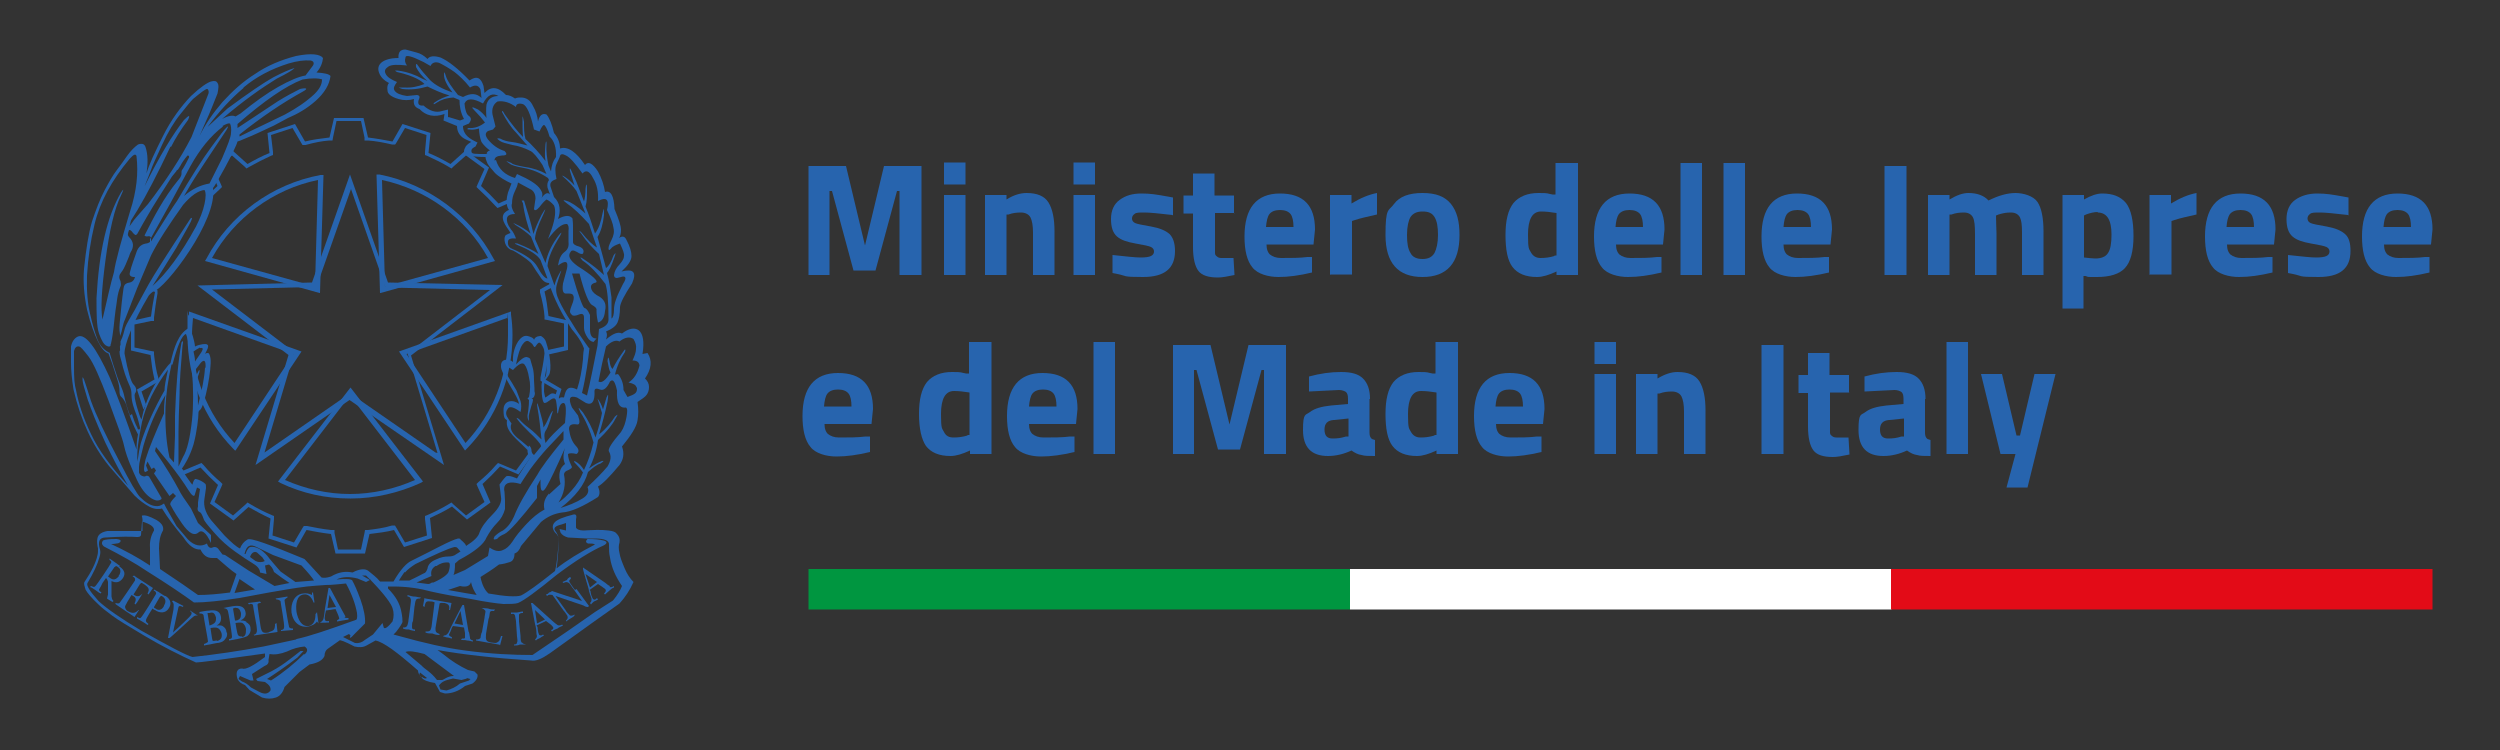 <svg xmlns="http://www.w3.org/2000/svg" id="Livello_1" viewBox="0 0 500 150"><rect x="0" y="0" width="500" height="150" fill="#333333" stroke="none"/><defs><style>      .st0 {        fill: #fff;      }      .st1 {        fill: #e30b17;      }      .st2 {        fill: #009640;      }      .st3 {        fill: #2764ae;      }    </style></defs><g><path class="st3" d="M47,90.1l-.4-.4c-5.9-6.1-9.1-14.1-9.1-22.7s0-2.7.3-4.1v-.6c0,0,22.5,8,22.5,8l-13.2,19.8ZM38.6,63.6c-.1,1.2-.2,2.3-.2,3.4,0,8.1,3,15.7,8.5,21.6l11.8-17.8-20.1-7.2Z"></path><path class="st3" d="M63.9,58.6l-22.9-6.4.3-.5c4.6-8.7,13.1-14.9,22.8-16.7h.6c0-.1-.7,23.6-.7,23.6ZM42.4,51.6l20.6,5.7.6-21.3c-8.9,1.8-16.8,7.6-21.2,15.6Z"></path><path class="st3" d="M70,99.7c-4.8,0-9.5-1-13.9-3.1l-.5-.3,14.5-18.8,14.5,18.8-.5.3c-4.4,2-9.2,3.1-13.9,3.1ZM57,96c4.1,1.8,8.5,2.8,13,2.8s8.9-1,13-2.8l-13-16.9-13,16.9Z"></path><path class="st3" d="M93,90.1l-13.2-19.8,22.4-8v.6c.2,1.4.3,2.8.3,4.1,0,8.5-3.2,16.6-9.1,22.7l-.4.4ZM81.3,70.8l11.8,17.8c5.5-5.9,8.5-13.5,8.5-21.6s0-2.2-.2-3.4l-20.1,7.2Z"></path><path class="st3" d="M76,58.6l-.7-23.7h.6c9.7,1.9,18.2,8.2,22.8,16.8l.3.5-22.9,6.4ZM76.4,36l.6,21.3,20.6-5.7c-4.4-8-12.3-13.7-21.2-15.6Z"></path><path class="st3" d="M100.5,57l-22.9-.5-7.6-21.6-7.6,21.6-22.9.6,18.2,13.9-6.6,22,18.8-13,18.9,13-6.6-21.9,18.2-14ZM87.1,90.5l-16.6-11.5-.5-.4-.5.4-16.6,11.5,5.8-19.4.2-.6-.5-.4-16-12.2,20.2-.5h.7s.2-.6.2-.6l6.7-19,6.7,19.1.2.6h.7s20.2.5,20.2.5l-16,12.3-.5.4.2.6,5.8,19.3Z"></path><path class="st3" d="M72.2,24.2l.7,3.3v.6c.1,0,.7,0,.7,0,1.5.1,3.1.4,4.8.8h.6c0,.1.3-.4.3-.4l1.7-2.9,4.3,1.4-.3,3.4v.6c0,0,.5.2.5.2,1.5.7,3,1.4,4.3,2.2l.5.3.4-.4,2.5-2.2,3.7,2.7-1.4,3.1-.2.5.4.4c1.2,1.1,2.3,2.2,3.4,3.4l.4.4.5-.2,1.8-.8v-.8c-.1,0-2.1.9-2.1.9-1.1-1.2-2.3-2.4-3.5-3.5l1.6-3.7-4.7-3.4-3,2.7c-1.4-.8-2.9-1.6-4.4-2.2l.4-4-5.6-1.8-2,3.5c-1.6-.3-3.2-.6-4.9-.8l-.9-3.9h-5.9l-.9,3.9c-1.7.2-3.3.4-4.9.8l-2-3.5-5.5,1.8.4,4c-1.5.6-3,1.4-4.4,2.2l-3-2.7-1.3.9-.8,1.5,2-1.4,2.5,2.2.4.4.5-.3c1.6-.9,3-1.6,4.3-2.2l.5-.2v-.6c0,0-.4-3.4-.4-3.4l4.3-1.4,1.7,2.9.3.5h.6c1.8-.5,3.3-.8,4.8-.9h.6c0,0,.1-.6.1-.6l.7-3.3h4.6M111.5,80.3l.8-2.5-3.4-2c.3-1.6.6-3.2.8-4.9l3.9-.9v-5.9l-3.9-.9c-.2-1.7-.4-3.3-.8-4.9l1.8-1-.4-.7-1.8,1-.5.3v.6c.5,1.8.8,3.3.9,4.8v.6c0,0,.6.1.6.1l3.3.7v4.6l-3.3.7h-.6c0,.1,0,.7,0,.7-.2,1.8-.5,3.3-.8,4.8v.6c-.1,0,.4.3.4.3l2.9,1.7-.5,1.4.6.7ZM105.7,90.7l-2.5,3.4-3.1-1.3-.5-.2-.4.4c-1.1,1.3-2.3,2.4-3.5,3.4l-.4.4.2.5,1.4,3.1-3.7,2.7-2.5-2.2-.4-.4-.5.3c-1.5.9-2.9,1.6-4.3,2.2l-.5.2v.6c0,0,.4,3.3.4,3.3l-4.4,1.4-1.7-2.9-.3-.5h-.6c-1.6.5-3.2.7-4.8.9h-.6c0,0-.1.6-.1.6l-.7,3.3h-4.6l-.7-3.3v-.6c-.1,0-.7,0-.7,0-1.8-.2-3.3-.5-4.8-.8h-.6c0-.1-.3.4-.3.4l-1.7,2.9-4.3-1.4.3-3.3v-.6c0,0-.5-.2-.5-.2-1.4-.6-2.8-1.3-4.3-2.2l-.5-.3-.4.4-2.5,2.2-3.7-2.7,1.4-3.1.2-.5-.4-.4c-1.2-1-2.3-2.1-3.4-3.4l-.4-.4-.5.2-3.1,1.3-.4-.5-.6.5.7,1,3.7-1.6c1.1,1.2,2.3,2.4,3.5,3.5l-1.6,3.7,4.7,3.4,3-2.7c1.4.8,2.9,1.6,4.4,2.3l-.4,4,5.6,1.8,2-3.5c1.6.3,3.2.6,4.9.8l.9,3.9h5.9l.9-3.9c1.7-.2,3.3-.4,4.9-.8l2,3.4,5.6-1.8-.4-4c1.5-.7,3-1.4,4.4-2.3l3,2.6,4.7-3.4-1.6-3.7c1.2-1.1,2.4-2.3,3.5-3.5l3.7,1.6,2.7-3.8-.5-.6ZM30.3,58l.7.4c-.3,1.6-.6,3.2-.8,4.9l-4,.9v5.9l3.9.9c.2,1.7.4,3.3.8,4.9l-3.5,2,1.3,4,.5-1-.9-2.6,2.9-1.7.5-.3v-.6c-.5-1.6-.7-3.2-.9-4.8v-.6c0,0-.6-.1-.6-.1l-3.3-.7v-4.6l3.3-.7h.6c0-.1,0-.7,0-.7.2-1.6.4-3.2.7-4.8v-.6c.1,0-.4-.3-.4-.3l-.4-.2-.7.5ZM42.8,35.5l.7,1.7c-.8.7-1.5,1.4-2.2,2.1v1.1c.9-.9,1.8-1.8,2.7-2.6l.4-.4-.2-.5-.9-2-.6.6Z"></path><path class="st3" d="M128.5,70.8c.4-2.5.1-4-.7-4.7-.9-.7-2.1-.4-3.4.6-.8-.4-1.8,0-3.2,1.2.2-.6.3-1.1,0-1.6,1.2-.5,2-1.1,2.3-1.8.3-.7.5-1.7.5-3.1.1-.9.9-2.4,2.4-4.7,1-2.3.3-3-2.1-2.4,1.3-1.2,2-2.2,2-3.1,0-.8-.3-1.9-1-3.2-.3-.7-.8-.9-1.5-.4.3-.4.4-1,.4-1.7,0-.6-.4-2-1.3-4.1-.1-2.7-.8-3.8-1.9-3.4-.2-1.4-.7-2.8-1.4-4.1-1.1-1.7-2-2.1-2.6-1.3-1.8-2.7-3.5-3.8-5-3.3,0-1.1-.4-2.2-1.2-3.1-.4-1.7-.9-3-1.5-3.7-.8-.3-1.4.1-1.7,1.4-.1-1-.4-2.1-1-3.1-.5-1.1-1.3-1.7-2.4-1.7-.4,0-.8,0-1.2.2-.7-.5-1.3-.7-1.8-.7-1.6-1.7-3-1.8-4.3-.4l-.2-1.4c-.5-1.7-1.4-2.1-2.8-1.1-2.2-2.3-4.2-3.9-5.8-4.6-1.3-.4-2.2-.3-2.6.3-.7-.7-1.4-1.1-2.2-1.3-.8-.2-1.5-.4-2.2-.6-1,0-1.5.5-1.4,1.7-1.7,0-2.8.4-3.4.9-.6.5-.8,1.2-.5,2,.3.9,1,1.6,2,2.1-.3.3-.4.8-.3,1.5,0,.7.8,1.3,2.2,1.7,1,.3,2.1.3,3.1,0-.2,1.1.2,1.7,1.1,2,1.3,1.4,3,1.7,5,1l-.2,1.3,2.7,1.1c0,1.3.7,2.2,1.8,2.7l1.1.5c-.3,0-1.2.8-1.2,1-.2.3-.8,1.5.6,1.8,1.1.1,2.3.2,3.4.2,0,.3.2.9.4,1.3.2.4.7,1,1.5,1.9.8.8,2.2,1.6,3.3,2.1,0,0-.4,1-.7,1.8-.3,1-.5,2.6.2,3.5-.2,0-.8.4-1,.7-.9,1.3,1,3.2,1.3,3.9-.1,0-.7.3-.9.4-.6.4-.4,2.7,1.4,3.1.4.2,2.5,1.4,3.6,2.5.2.2.8,1.3,1.6,2.4.4.6.9,1.6,2,1.6,1,3.2,2.6,6.3,4.6,9.3,0,0,1.8,2,2.4,3.8-.2,1.1-.2,2.1-.2,2.1-.2,2.2-.6,4.3-1.2,6.1-2-1-2.3.3-2.6,1.6,0,0-.9-.2-1,.3,0-.8-1.2-1.4-1.7-1,0,0-.6.4-1,.7-.1,0-.2-.6-.3-1.2,0-.4,0-1.7.2-2.2,0,0,.5-.6.8-1.1.6-1,.2-4.3-.6-6.6-.2-.7-.7-1-1-1.2-.2,0-1.2,0-1.4.8,0-.4-.8-.7-1.3-.8-1.5-.4-3.1,2.5-2.9,5.2-.2-.2-.4-.3-.6-.3-1-.4-1.9,0-1.8,1.2,0,.7.5,1.5,1,2.4h0c1,1.9,2.5,4,2.6,5.1-1-.9-3.1-.9-3.1,1.2s.5,1.7.7,2.1c-.4,2.2,2.1,3.8,4.1,5.9,0,1,.3,1,.6,1.4-.4.6-2.7,4.2-2.7,4.3,0,0-1.7-.8-2.2-.4-.5.5-1,1.2-1.3,1.6l.3,2.5c.2,1-.4,2.2-1.7,3.5-1.3,1.3-2.2,2.5-2.6,3.6-.2.8-1.1,1.7-2.7,2.7,0-.3-.4-.7-1.1-1.3,0-.2-.3-.2-.5-.2-1.6.4-4.7,2.2-9.4,4.5-.8.4-2,1.5-3.5,4.1h-2.7c-.7-.9-1.5-1.4-2.3-2.1-.6-.5-1.7-.5-3.2.3-1.4-.3-2.8-.1-4.3.8-.9.3-1.5.3-1.9.2l-3.4-3.7c-7-2.9-10.8-4.3-11.4-3.9-.7.4-1.2,1-1.5,1.8-.7-.3-1.7-1.2-3.1-2.6l-2.1-2.4c-1.6-1.7-2.2-3.4-1.9-5l.3-2.1c0-.3,0-.6-.1-.8-.5-.5-1.4-.9-1.9-1,0,0-.4-.2-.7,1.1,0,.3-2.2-3-2.2-3.1.6-.7,1.7-2.6,2.4-4.9.7-2.6,1-5.4,1-6.5.1-.2.1-.3.3-.4,1-.8,2.4-8.5,2.1-10.3-.1-.7-.3-1.1-.5-1.1-.2,0-.4,0-.6.2l.4-.8c.3-.6.3-1,0-1.1-.1-.2-1.4-.1-2.4.4-.1-1.2-.7-3-1-3.6,0-.2-.4,0-.4,0-1.9,1.1-2.8,3.7-3.5,6.9l-.5.5c-2.5,3.1-4.5,6.7-5.3,10.8-.4-.6-.6-1.6-1-2.8-.3-1.2-.5-2-.3-2.4.4-.6.3-1.2-.3-1.8-.5-.5-1.1-2.5-1.8-6.2,0-1,.4-2.4,1.2-4.4.7-1.9,2-4.4,3.6-7.1,0-.1.8-.9,1-.9,2.4-.6,12.9-14.3,11.9-20.7.2,0,4.5-7.7,4.9-9.3l.6-.2.7-.3c2.3-.9,4.2-1.9,6-2.7l2.8-1.5c1.9-.8,3.8-1.9,5.5-3.4,1.8-1.6,2.8-3.3,3-5-.3-.4-1.2-.6-2.8-.7.8-.9,1.2-1.9,1.3-2.9-.6-.8-2.4-1-5.4-.4-3.1.8-5.9,2-8.2,3.6-2.4,1.5-4.5,3.4-6.5,5.6-1.9,2.2-3.4,4.4-4.6,6.8l1.4-3.2c.7-1.5,1.4-3.3,2.2-5.3.2-1,.3-1.7,0-2.1-.2-.4-.6-.5-1.3-.3-.7.2-2.1,1.1-4,2.9-2.1,2.2-4,4.8-5.6,8-1.6,3.2-2.8,5.7-3.3,7.5.3-2.1.3-3.8-.2-5.3-.2-.6-.7-.8-1.5-.5-.7.5-1.5,1.3-2.2,2.3-.7,1-1.4,2-2.1,2.9-.7.9-1.5,2.3-2.4,4-.9,1.7-1.7,3.8-2.5,6.2-.7,2.4-1.2,5.6-1.6,9.5-.2,2.5,0,5.2.6,8.1.7,2.9,1.5,5,2.2,6.4.7,1.4,1.4,2.2,2.1,2.4.4,1,1,2.7,1.7,5,.4,1.1.5,1.9.5,2.5,0,.6.1,1,.4,1.2.3.3.6.7.9,1.4.6,2.2,1.4,4.2,2.4,6.1-.2,1-.3,2-.3,3-2.2-6.4-4-11.2-5.4-14.5-2.7-5.9-4.8-8.7-6.3-8.1-.7.3-1.2,1-1.4,2,0,.4,0,1.5,0,3.2,0,1.7.2,3.5.5,5.4,1.4,6.1,3.8,11.2,7.1,15.3l5.1,5.9c1,1,2,1.7,2.9,2.2.9.5,1.8.6,2.6.4,1.1,1.8,2.6,3.8,4.3,5.8,1.1,1.7,2.3,2.5,3.4,2.4.5,1.1,1.3,1.7,2.3,1.7h1c1.4,1.2,2.7,2.4,3.9,3.2l-1.3,3.7c-2.3.3-4.4.5-6.4.5-1.8-1.3-4.3-3-7.6-5.2l-.2-4.1c0-1.4.2-2.6.8-3.6.2-.8-.3-1.5-1.3-2.1-1.5-.8-2.2-1-2.8-.9-.3,0,0,.3,0,.8v2.3h-7c-.6.1-1.3.3-1.7.8-.4.4-.5,1.4-.2,2.7,0,.5,0,1-.1,1.3-.3,1.5-1.2,3.3-2.6,5.4-.2.3,0,.8.2,1.5.3.6,1.2,1.7,2.6,3,.6.6,1.5,1.3,2.7,2.2,1.2.9,3.4,2.2,6.4,4,3.7,2.2,7.1,3.9,10.4,5.4.7,0,5.3-.6,13.8-1.8v.7c-2.4,1.8-3.9,2.6-4.6,2.3-1,0-1.3.8-.9,2.1.3.6.8,1,1.5,1.2l.9,1,2.5,1.5c1,.3,1.9.3,2.8,0,.8-.3,1.4-1,1.7-2.1l3-3,2-1.5c1.6-.3,2.6-.8,3-1.7,0-.7.3-1.2.6-1.4l2.4-1.7c0-.2,1.1.2,3,1.2.9.2,1.7.2,2.4-.2l1.8-1c1.6.3,4.4,2.4,8.5,6,0,.4.2.9.8,1.5.3.4,1.2.8,2.6,1l1,1.8,1,.3c1.4,0,2.8-.5,4-1.5l1.5-.5c.8-.6,1.1-1.2,1-1.8l-.6-.6-1.3-.3c-1.7-.8-3.3-1.8-5-3.2l-1.1-.8c5,.9,11.2,1.6,18.7,2.1.9.2,2.1-.3,3.7-1.4,1.6-1.1,6.2-4.5,14-10,1.1-1.2,2.1-2.7,2.8-4.3-.7-.7-1.3-1.6-1.8-2.8-.5-1.2-.9-2.2-1-3-.2-.8-.2-1.5,0-2.1.1-.6,0-1.2-.6-1.8-.2-.3-.7-.5-1.6-.6-1.5-.2-3.1-.1-5,0-.9,0-1.4-.3-1.5-.6v-1.6c.2-.8,0-1.1-.5-1-2,.5-3.2,1-3.7,1.5-.6.6-.6,1.3,0,2.1.5.4.8,1,.8,1.6-.3,3-.5,5.1-.8,6.1-3.4,2.7-5.6,4.3-6.8,4.9-1,.3-3.1.2-6.5-.4-.7-.6-1.3-1.7-1.6-3.3,1.1-.7,2.4-1.5,3.7-2.5.9-.1,1.6-.3,2.2-.5.6-.2.9-.8.9-1.7.6-.2,1-.7,1.3-1.5l4-4.8c1.3-1.1,2.7-1.7,4.2-1.9,1.8-.1,4.2-1.2,7.2-3.1.4-.5.4-1.2,0-2.1.9-.5,2.3-1.9,4.3-4.3.8-1.1,1-2.3.5-3.7,1.8-2.2,2.9-3.9,3.1-5.2.2-1.1.2-2.4,0-3.7.9-.6,1.5-1,1.8-1.4.3-.4.5-.9.5-1.6s-.3-1.2-.8-1.7c1.3-1.9,1.5-3.6.5-5.1ZM89.6,23.5v-1.6c.1,0-1.2.3-1.2.3-1.2.4-2.5,0-3.7-1.1-.8.1-1.2-.2-1-1,.3-.7.3-1-.3-1.1l-2,.2c-1.3-.2-2.1-.5-2.5-1.1-.3-.5,0-1,.5-1.7-1.2-.5-2-1-2.3-1.7-.3-.6,0-1,.6-1.4s1.9-.4,3.7-.2c-.4-.5-.5-1-.3-1.6,0-.6,1.2-.3,3.6.9l1.4.8c.3-.7,1-.9,1.8-.6,1,.5,2,1.1,3,1.8.9.7,2,1.7,3.1,3.1,1-.6,1.7-.5,2.1.4l.2,1.7c-1-1-2.2-1-3.7-.2l-1-.4c-1.3-1.6-2.1-2.8-2.4-3.7-.3-1-.4-1.1-.4-.3,0,.9.6,2.1,1.7,3.5-2-.7-3.5-1.5-4.5-2.5-.9-1-1.7-1.9-2.2-2.6-.5-.8-.7-.8-.6,0,.5,1,1.3,2,2.3,2.8-.7-.3-1.4-.6-2.1-1-1.6-.7-2.9-1-4-1.1-.5,0-.5,0,0,.3,1.8.4,3.1.9,3.9,1.3s1.3.8,1.6,1.1c-1.3.5-2.6.8-4,.7-.9,0-1.3,0-1.2,0s.4.2.8.3c1.7.2,3.3,0,5-.5,1.2.6,2.7,1.3,4.4,1.8-1,.3-2,.7-3,1.4-.4.4-.2.5.5,0,.7-.5,1.8-.9,3.3-1l1.2.5c0,1.2.2,2.5.9,3.8l-.8.3-2.3-.7ZM97.5,30.8c-2.6,0-3.1,0-3.2-.4,0-.3-.2-.6.8-1.1l.4-.8c-1.5-.7-2.9-1.5-2.9-3.3l1.2-.5c.5-.7.5-1.1,0-1.5-.5-.3-.8-1.2-.9-2.5.5-1.1,1.7-1.1,3.7,0,.9-1.7,1.9-2.2,3.1-1.5-1.3,0-2.1.6-2.4,1.7-.1.8-.1,1.7,0,2.7-.4-.6-1-1.2-1.7-1.7-1.2-.6-1.5-.6-.7.2.8.8,1.5,1.6,2.1,2.4-1,.8-2.1,1.2-3.3,1.1-.4.2-.3.3.2.3.6.1,1.2,0,1.9-.2,0,.8.2,2,.5,2.7.4.6,1,1.2,1.7,1.7-.3,0-.6.3-.7.6ZM98.9,32.1c0-.6.4-.9,1.5-1,1,0,1.1-.3.5-.9-1.3-.4-2.4-1.2-3.3-2.3-.6-.8-.6-1.3,0-1.7l1-.3.5-.6-.6-2.4c-.2-1.2.2-2.1,1-2.6,1.2-.2,2.5.2,3.7,1.1,0-.6.5-.8,1.3-.6.8.2,1.6,1.9,2.3,5.1l1.1.4c.4-.9.7-1.3.9-1.3s.7.8,1.1,2.3c.9.8,1.4,2.2,1.3,4.1-.6.8-.9,1.7-1,2.9l-.5-1.2c-.3-1.4-.5-2.8-.4-4.3,0-.7-.1-.7-.2,0-.1,1.3-.2,2.4,0,3.4-1.2-1.6-2.6-3.1-4-4.4-.3-1-.3-2.2-.3-3.4-.2-1.1-.3-1.4-.3-.8,0,1.4,0,2.7.1,3.8-1-1-2.3-2.6-3.7-4.6-.3-.6-.5-.8-.5-.4.9,1.7,1.8,3.1,2.8,4.1,1,1.1,1.7,2,2.3,2.6-1.2-.3-2.2-.6-3.1-.7-.9-.1-1.7-.3-2.4-.7-.7-.1-.7,0,0,.5.4.3,1.3.5,2.5.8,1.3.2,2.4.6,3.6,1.2.6.3,1.4,1.3,2.4,2.8l.8,1.8c-1.3-.7-2.7-1.2-4.3-1.4-1.6-.3-2.5-.5-2.7-.8-1.2-.5-1.3-.5-.4.1.3.3,1.2.6,2.9.9,1.7.3,3.3,1,4.8,2l.2.4c-.3.4-.4.9-.3,1.5l.5,1.4c-.4-.5-1-.3-1.7.7.3-.6.2-1.1-.2-1.7-.6-1-2.2-2-4.7-3.1l-.4.8c-2-.6-3.3-1.8-3.8-3.6ZM117.9,69.7l-.2-.2c-.9-1.3-1.6-2.3-2.1-3-.5-.7-1.1-1.8-2.1-3.3-.9-1.5-1.5-2.6-1.9-3.6-.4-.9-.5-1.9-.2-2.8.3-1,.5-1.7.7-2.2.2-.5.2-.6,0-.3-.6,1-1,1.9-1.2,2.8l-1.4-3.9c.1-1.6,1-3.6,2.5-6,.4-.8.4-.9-.2-.2-1.4,1.8-2.3,3.7-2.7,5.6l-2.1-4.8c0-.9.5-2.5,1.7-5,.6-1.3.4-1.2-.4.2-.7,1.4-1.3,2.7-1.6,3.8-.6-2.6-1.3-4.8-1.9-6.7h-.5c0-.1.3.6.3.6.3,2.3.9,4.3,1.5,6-.9-.8-1.9-1.4-3-1.9-.6-.3-.6-.3,0,.2,1.3.8,2.4,1.6,3.1,2.3.5,1.3,1,2.5,1.5,3.5-.8-.6-2.2-1.3-4.2-2.1-.7-.1-.7,0,0,.3,2.5,1,4,2,4.6,3l1.4,3.7c-.5,0-1.2-.8-2-2.3-.7-1.3-2.4-2.5-5.2-3.7-.5-.2-.8-.7-.7-1.4,0-.5.6-.7,1.6-.6-.3-.8-.6-1.4-1-1.8l-.5-.8c-.7-1.5-.3-2.3,1.3-2.3-.6-.9-.8-1.6-.6-2.1,0-.9.2-1.7.6-2.5.3-.6.5-1.1.6-1.7.9.5,1.7.9,2.4,1.3.7.3,1.1,1,1.1,1.9l-.3,2.1c.1.4.5.3,1.1-.4.6-.8,1.1-1.3,1.4-1.5.5.2,1,.6,1.5,1.2.4.9.3,2.5-.5,4.8l-.7,1.9c1.6-2.1,2.8-3.1,3.8-3,.3.2.4.7.3,1.4,0,.7,0,1.4,0,2.2.1.8-.1,1.5-.8,2-.7.5-1.1,1.4-1.3,2.7,1.5-1.1,2.1-.9,1.8.6l-.8,3c-.2,1.4,0,2.1.7,2,.7,0,1.1,0,1.3.3.2.3.2.7,0,1.4-.4,1-.6,1.6-.6,1.9,0,.3.2.5.4.7s.7.2,1.4-.1c.7-.3,1,0,1,.6s0,1.4,0,2.1c0,.6.3,1.3.7,1.9.3.5.7.8,1.2.9l.6-.7c-.9,0-1.3-.6-1.3-1.8,0-1.2,0-2.2,0-2.9-.4-.9-.7-1.3-1.1-1.4-.3,0-1.2-2.4-2.5-6.9h1.5c1,3.9,1.9,6,2.5,6.3.6.3,1,.7.9,1,0,.4,0,1.2.3,2.5.8-.2,1.3-1,1.4-2.3.3-1.2,0-2.1-1-2.8-1-.5-1.5-1-1.7-1.5-.3-.8,0-1.2.9-1.4.5-.3-.7-1.4-3.7-3.3-1.5-1.1-2-2-1.4-2.8.2-.4.6-.4,1.3,0,.6.4,1,.5,1.2.3.3-.6,0-1.1-.8-1.4-.8-.2-1.2-.5-1.2-.9,0-1.4,0-2.4,0-2.9,0-.5,0-1.1-.1-1.8-.5-.7-1.5-.7-2.9.1.3-.8.4-1.5.3-2.3s-.5-1.5-1.1-2.1l-.7-2.1c-.2-.8.3-1.2,1.2-1.5-.3-1.4-.3-2.4,0-3,.3-.7.6-1.2.7-1.6.1-.4.5-.5,1.2-.1.7.3,1.8,1.5,3.3,3.6.7-.8,1.4-.5,2.1.9.8,1.3,1.1,2.8,1,4.6,1.7-.9,2.3-.3,1.8,1.8.7,1.5,1.2,2.7,1.3,3.6.2.8,0,1.6-.4,2.4-.4.8-.6,1.3-.6,1.7,0,.4.2.4.5,0,.3-.4.9-.7,1.8-1,.6,1.3.9,2.1.8,2.5,0,.5-.3,1-.9,1.7-.6.6-1,1.3-1.1,2.1,0,.4.2.6.6.6l1.2-.3c.6,0,.7.4,0,1.5-.6,1.2-1.1,2.2-1.4,3.1-.3.8-.4,1.5-.4,2,0,1-.2,1.7-.5,1.8,0-1.3,0-2.7,0-4.2-.2-1.4-.4-3.1-.9-4.9.3-.3.9-1.4,1.5-3.2.3-.9.3-1-.2-.3-.5,1.4-1,2.2-1.5,2.5-.5-1.7-1-3.8-1.7-6.2.7-1.1,1.1-2.6,1.3-4.4,0-1.5,0-1.6-.3-.3-.3,1.7-.8,3.1-1.5,4-.6-1.9-1.2-3.7-1.9-5.4.3-1,.3-2.1.3-3.4,0-1.3-.2-1.3-.3-.1,0,1-.1,1.8-.3,2.5l-1.5-3.9-1-2.2c-.3-.7-.4-.7-.3,0l.9,2.9c-.7-.8-1.3-1.3-1.9-1.7-.6-.4-.7-.3-.3,0,1,.9,1.9,1.8,2.6,2.8.6,1.5,1.2,3,1.8,4.5-1.7-1.5-3-2.3-3.7-2.5-.9-.3-.9-.2,0,.5,1.2.8,2.7,2.2,4.4,4.1.5,1.6,1.1,3.2,1.6,4.7-.9-.5-1.9-1.5-3.1-3-.5-.5-.6-.4,0,.3,1,1.5,2.2,2.8,3.5,4l1,4.2c-1.1-1-2.4-2.1-4.1-3.2-.7-.5-.8-.4-.2.3,1.5,1,3,2.6,4.6,4.7.4,1.3.6,3.6.6,7.1,0,.9-.7,1.5-1.9,1.9l-.3,3.3c-.7,3.5-1.5,7.6-2.1,10l-1-.5c.8-3.3,1.3-7,1.5-9.1ZM105.7,89.4c-.3-.2-1-.9-2.3-1.9-1.1-1-1.5-1.9-1.1-2.8-.3-.4-.6-.9-.9-1.4-.3-.6-.2-1.1.2-1.6.3-.5,1.2-.3,2.5.7.2-.8.2-1.5,0-2.2-.3-.7-.5-1.4-.8-2.1-.6-1.1-1.2-2-1.7-2.8,0-.1-.1-.3-.2-.4h0c0-.5.2-.9.3-1.4.2,0,.5.3.9.5,1.1-1.2,1.9-1.6,2.3-1.1.4.5.7,1.4.9,2.6.3,1.2.3,2.5,0,3.9l-.3.3.3.3c0,.3,0,1.3-.3,3.1,0,.3,0,.7.3,1.1,0-.5-.1-1,0-1.2,0-.2.2-.8.4-1.6.3-.8.4-1.3.4-1.4s0-.2-.3-.3c.4-.1.5-.3.6-.6.1-.3.1-.5,0-.8,0-.3,0-1-.1-2.2,0-1.2-.1-2.1-.3-2.7-.2-.6-.3-1.1-.4-1.4,0-.3-.3-.5-.8-.6-.5,0-1.2.5-2.1,1.5.4-2,.8-3.3,1.3-4,.4-.6.9-.9,1.3-.6.5.3.8.6.9.9.2.3.3.3.6-.2.3-.4.5-.6.7-.4.2.1.4.4.6.8s.3.8.4,1.3c0,.4.2,1.3.3,2.5,0,1.2,0,2-.4,2.4-.4.4-.6.9-.6,1.5,0,2.4.3,3.5.6,3.5.3,0,.6-.2,1-.5.4-.3.7-.5,1-.4.3,0,.4.8.5,2,0,1.2.2,1.3.3.4.2-1,.5-1.5,1-1.5s.6,1.3.3,4c-1.8,1.6-3.1,2.9-3.9,4-.3-1.1-.3-1.9,0-2.4.3-.4.5-1,.7-1.5.2-.6.4-1.1.5-1.6.4-1.1.3-1.2-.2-.3-.3.6-.5,1-.7,1.5-.2.4-.4.8-.7,1.2,0-.7-.4-2.1-.9-3.9-.4-1.3-.5-1.2-.3,0,.4,2.2.6,4.3.8,6.3-.8-.8-1.6-1.6-2.4-2.2-.8-.6-1.5-1.2-2.1-1.9-.5-.3-.6-.3-.3.1.5.7,1.4,1.6,2.4,2.6,1.1,1,1.7,1.7,1.9,2,.3.3.4.6.4.8-.4.5-.9,1.1-1.4,1.7-.3-.2-.5-.5-.5-.9,0-.4-.2-.8-.5-1ZM81,114.5c.5-.6,1.3-1.2,2.1-1.7,3.9-1.9,6.5-3.1,7.8-3.4.2,0,.4,0,.6.2l.6.7-.8.5c-.5.4-1,.5-1.7.5-.6,0-1.4.1-2.4.6-1,.4-1.6,1-1.7,1.8-.2.6-.4.9-.8,1-1,.5-1.9,1-2.8,1.4h-2.1c0-.1,1.1-1.7,1.1-1.7ZM87.3,113.2c.7-.5,1.5-.8,2.4-.7.3,0,.4.7,0,1.9-.2.5-1.2,1.3-3,2.1h-.3c-.3.2-.5.3-.8.3l-2.3-.3,3-1.3c-.2-.8,0-1.5.8-2ZM49.8,109.2c.4-.2.9-.1,1.5.2l3.3,1.6,5.7,2.1c1.4,1.5,2.2,2.5,2.5,3-1.1.1-2.4.2-3.7.3l-3-2.1c-1.2-1.4-2.1-2.4-2.6-3.1-.5-.6-1.1-1.1-1.6-1.4-.8-.4-1.3-.5-1.8-.4-.3,0-.7.5-1,1.4h-.2c.2-.9.5-1.4.9-1.6ZM53,112.2c-.6.3-1.3.3-1.9,0l-1.1-.8c.3-.9.9-1.2,1.4-.9l1.1,1,.5.8ZM41,73.5c-.1,2-.6,4.5-1.4,7.6,0-2.5-.2-4.2-.3-5l.6-1.7c0-.6,0-.6-.3,0l-.4.8v-1.4c0,0,1-1.3,1-1.3.7-.7,1-.3.9,1.1ZM40,69.6c.6-.1.7.1.3.8l-1.3,1.9c0-.8-.2-1.5-.3-2,.4-.3.9-.6,1.3-.8ZM34.5,72.9c1-3.8,1.9-5.9,2.7-6.1.5,1.3.9,3.8,1.2,7.4.3,3.6.3,6.9,0,9.8-.4,3.7-1,6.1-1.8,7.4l-.9,1.9c0-2.8,0-5.2,0-7,0-1.8.1-4.2.2-7.1,0-3,.3-6.3.6-10.1.2-.9.1-1.1-.2-.6-.7,3.8-1.1,8.7-1.3,14.7v3.9c0,0-.2,5.4-.2,5.4l-.9-1c-.7-3.2-.9-6.6-.8-10.1.1-2.6.5-5.4,1.2-8.5ZM28.4,84.4c.8-3.4,2.5-6.9,5.2-10.5-.4,1.9-.7,3.3-.7,4.2-2,3.5-3.6,7-4.7,10.4-.3,1.1-.5,2.3-.7,3.8-.2-1.9.2-4.5.9-7.9ZM64.4,15.9c0,.9-.4,1.8-1.5,2.9-1.6,1.5-3.5,2.8-5.9,4.1-2.4,1.2-5.7,2.7-9.1,4.4v-.4c4.4-3.5,8.7-6.4,12.7-8.6,1.1-.6.7-.8-.6-.5-1.4.7-2.9,1.5-4.5,2.5-2.7,1.8-5.4,3.6-8,5.3v-.8c5.3-4.6,9.6-7.6,13-8.9,1.7-.3,3.1-.3,4,0ZM48.7,17.5c2.5-2.1,5.5-3.7,9-4.8,1.7-.5,3.1-.7,4.4-.6.6.1.8.5.5,1l-1.5,2c-1.3.2-3.2,1-5.5,2.3-2.3,1.3-4.8,3.1-7.5,5.3l-1,.6c-.5-.3-1.4-.2-2.7.5,4.2-3.6,7.9-6.2,11-8.1,2-1,3.2-1.7,3.5-2.1-1,.3-2.4.9-4.3,1.9-1.8,1-4.9,3.1-9.1,6.2l-4,3.7c2.3-3.1,4.7-5.7,7.2-7.8ZM44.5,25.2c.7-.4,1.2-.6,1.5-.5.2.4.3,1.1.2,1.9,0,.8-.7,2.5-1.8,5.1l-2.5,5c-1.8.3-3.5,1.1-5.1,2.5.8-1.4,1.8-3.1,3-4.9,1.2-1.8,3-4.6,5.5-8.3.4-.7.4-.9,0-.5-.4.3-1.4,1.7-3.1,4-1.7,2.3-4,5.9-6.8,10.7-.8,1.1-2.3,3.5-5.2,8.1,0-.1,0-.3,0-.5,0,0,0-.2,0-.2l3.9-7,4-7.4c1.9-3.4,4-6,6.5-7.9ZM34.2,29.4c.8-1.6,1.9-3.4,3.4-5.4.5-1.1.2-1-.8,0-2.2,2.8-4.9,7.2-7.9,13.3l1.3-3.3c.2-.7,1-2.4,2.2-5,1.2-2.6,2.4-4.6,3.7-6.2,1.2-1.5,2-2.5,2.5-3,1.7-1.4,2.6-2.1,2.9-2,.2.2.3.5.2.9l-3.4,8.7c-2.2,4.3-5.1,8.7-8.7,13.4-1.5,1.7-2.4,2.7-2.8,3.2-.3.5-.7.9-.9,1.3l.3-1.2,1.3-2.1c1.8-3,4-7.2,6.6-12.7ZM26,83.1c-.5-1.3-.9-2.7-1.2-4.1-.3-1.3-1-2.5-1.4-3.8-.5-1.5-1-3-1.4-4.4,0,0,0-.1,0-.2h0c-1.1-.5-2-1.4-2.5-2.7-.5-1.3-1-3-1.5-5.2-.5-2.1-.7-4.6-.6-7.6.2-3.5.7-6.9,1.5-10.2,1.1-4.6,3.5-8.9,7-13.1.8-.9,1.2-1.1,1.4-.6.2,1.8.2,3.6,0,5.3-.2,1.7-.6,3.7-1.3,5.8-1.8,6-2.9,10-3.2,12.1-.7,2.4-1.4,5.6-2.3,9.5-.4-1.9-.2-5.9.6-11.9.8-6,1.8-10.3,3.1-12.9.6-1.3.6-1.5,0-.6-2.8,4.8-4.4,11.8-4.9,21.1,0,3.2,0,5.6.5,7.1.5,1.4,1,2.3,1.6,2.5.2.1.4.2.7,0,0-.2,0-.3.1-.5.5-2.2.6-4.4.9-6.6.3-1.6.3-3.3,1-4.8.2-.4,0-.8,0-1.1-.4-.7-.3-1.2.2-1.8.7-.9,1-2,1.5-3.1.1-.3.2-.6.3-.8.7-1.1.7-2.1-.3-3.1-.3-.4-.3-.5,0-1.4.5,0,.6.4.9.7.4.4.5.4.8,0,.6-1.1,1.2-2.2,1.8-3.2,1.6-2.8,3.4-5.5,5.1-8.2.3-.4.6-.7.9-1.1,0,0,0-.2.2-.2h0c0,0,.2-.2.2-.3.2,0,.1-.3.3-.4h0c.4-.8.9-1.5,1.5-2.2.4,0,.3.2.3.4-.4.8-.8,1.6-1.3,2.4-.2,0-.1.3-.2.4v.4c0,.6-.4,1-.8,1.5-2.7,3.3-4.7,7.1-6.6,10.9.4.4.8,0,1.1.2,0,0,.1.1.2.2l-.2.3v.6c-.3.2-.6.3-.8.3-1.2.2-1.7,1-2,2-.4,1.2-.9,2.4-1.2,3.7q-.3.9.7,1c0,0,.1,0,.3,0-.2.8-.7,1.1-1.5,1.2-.5.2-.7.4-.8,1.1-.3,2.1-.5,4.2-.7,6.3-.1,1-.2,1.9,0,2.9v.3c.5-1.1.5-2.3,1-3.3l2.4-6.2,2.8-6.6c1.5-3,3.7-6.3,6.4-10.1,1.6-1.9,3.1-2.9,4.3-3,.3.5.3,1.4,0,2.8-.3,1.4-.9,2.9-1.7,4.5,0,0-.1,0,0,0-3,5.5-5.9,9.4-8.7,11.9l4.8-7.7,2.3-4.1c.9-1.6,1-2.1.5-1.7-4.6,7-7.4,11.4-8.4,13.2s-1.9,3.5-2.7,5c-.9,1.6-1.7,2.8-2,3.7-.2.6-.3,1.5-.9,2.7h0c0,.3,0,.5,0,.7-.3.4.1.9-.2,1.3,0,.7.2,1.3.4,2,.4,1.7.9,3.3,1.6,4.8.3.6.4,1.2.4,1.9,0,1.4.5,2.7,1,4,.3.8.5,1.7.7,2.5,0,.2,0,.4-.2.4-.2,0-.3-.1-.3-.3-.5-.9-.8-1.8-1.1-2.8ZM44.5,110.9l-.9-1.2c-.3-.3-.7-.4-1.1-.2s-.9,0-1.1-.8c-1.2.7-2.5.5-3.8-.8l-2.3-2.7-2.1-3.7-.4-.8c-.7.5-1.2.6-1.8.5-.9-.1-1.9-.7-3-1.8-.6-.6-2-3-4.1-7.1-2.8-5.3-4.7-9.3-5.7-12.1-.7-2.3-1.2-3.7-1.4-4.3-.3-.6-.3-.6-.3,0,0,.6.4,1.9,1,3.9.7,2,1.8,4.9,3.6,8.8,1.5,3.1,3,6,4.5,8.5-3.4-3.7-5.9-7.1-7.4-10.3-1.5-3.1-2.5-6.1-3-8.8-.3-1-.4-2.4-.4-4.5,0-2,0-3.1,0-3.3.2-.7.5-1,1-.9.3,0,.9.7,1.9,2,1,1.3,2.3,4.3,4,8.8,1.7,4.6,2.8,7.6,3.1,9s.8,2.7,1.2,3.7c.4,1,.9,2.1,1.4,3.2.8,1.7,1.7,2.8,2.5,3.4.5.4,1,.6,1.4.7.3,0,.7,0,1-.3v-.2c0,0-2.5-4.3-2.5-4.3-.3-.2-.6-.2-.8,0-.5,0-1-.2-1.2-.8,0,0,0-.2,0-.3,0-.2,0-.5,0-.8,0-.8.4-2.2.9-4.3,1-3.4,2.4-6.8,4.4-10.1-.3,1.5-.3,2.7-.3,3.7-1.7,3.8-3,6.9-3.7,9.2-.4,1.7-.4,2.5,0,2.5l.5-.3-.4-1,.3-.8.8,1.5.5-.3.4.6-.4.6,3.1,4.5.7-.6.6.6c-.9.9-1.3,1.5-1.1,1.8.8,1.5,1.6,2.7,2.3,3.7,1.4,2,2.5,2.6,3.4,1.7.3-.2.6-.2,1,.1.4.3.9,1,1.4,2.1v-1.6c0,0-2.6-2.4-2.6-2.4l-1.4-2.9c-1.2-1.7-2.1-3-2.5-3.9-.5-.9-1.1-2-1.9-3.3-.8-1.3-1.7-2.7-2.8-4.3l.2-.8,2.2,2.7c2,2.5,3.4,4.5,4.2,5.8.8,1.3,1.3,1.6,1.4.9l.4-1.3.6.3-.4,2.7v.8c-.2.6,0,1,.3,1.1.3.1.5.5.8,1.3.1.5.9,1.4,2.2,2.9,1.3,1.5,2.7,2.7,4.1,3.7,1.4,1,2.6,1.8,3.6,2.4,1,.6,1.4,1.2,1.4,1.8l1.3.3-.3-1.7.8-.2c.4.3.8.8,1,1.5,1.2.9,2.3,1.7,3.1,2.2l-3,.6-5.2-3.1-4.7-3.1ZM51,117.9l-4.1.7,1-2.8,3.1,2.1ZM60.8,130.8c-1.9,1.9-4.1,3.7-6.6,5.3l-.8-.3c1.4-.9,3.5-2.3,6.1-4.3l1.2-1.3h-.6c-.9.7-1.9,1.5-3,2.3-1.1.8-2.4,1.6-3.9,2.3l-2,1,.3.4,1.5.2c.9.6,1.2,1.1,1.1,1.7-.5.7-1.2.8-2.2.3l-1.7-.9c-.6-.6-1.2-1-1.8-1.2l-.7-.5.3-.6,2.1.9h.6l-.3-1.3,2.5-1.6c.6-.2.9-.6.8-1.2l.2-1.2c1.1.2,2.2,0,3.5-.5,1.2-.6,2.4-.9,3.5-1,.7.4.7,1,0,1.6ZM59.2,127.9c-2.4.5-4.5,1-6.5,1.4-4.8.9-9.6,1.6-14.2,2.1-1.2-.3-4.6-2.1-10.3-5.3-4-2.4-6.9-4.4-8.5-5.9-1.8-2-2.5-3.2-2.2-3.6,1.2-2,2-3.7,2.4-5.2.2-.6.2-1.1.1-1.5-.5-1.6-.1-2.4,1.1-2.4,3.1-.2,5.2-.2,6.2-.1.4,0,.8,0,.9-.4l.2-2.7c1.7.5,2.5,1.1,2.4,1.8-.6,1-.9,2.2-.8,3.4v3.6c-2.4-1.6-5-3-7.8-4.3.3,0,.7,0,1.1-.1.4,0,.7-.2.8-.4.1-.3-.1-.4-.8-.5-1.4,0-2.3.1-2.7.3-.3.4-.3.8.2,1.2,3.3,1.7,6.2,3.3,8.7,5,4,2.5,7.1,4.6,9.3,6.2,2.1,0,5.2-.3,9.1-.9l5.9-1.1c2.4-.4,5-.9,7.6-1.2,1-.1,2.2-.2,3.7-.3,1.5,0,2.8-.2,4.1-.3,1.2,2.2,1.9,4.2,2.2,5.9.1.9,0,1.4-.3,1.4-5.5,2-9.4,3.3-11.8,3.8ZM76.8,125.7l-.3-1.1-1.9,2.3-1.5,1c-.7.6-1.4.8-2.1.7l-2.4-1.2,1.2-.6.3.3c-.3.7,0,.6.8-.3l2.1-2.1c.1-1.2-.2-2.8-.9-4.8-.7-1.9-1.3-3.2-1.6-3.7,0-.4-1.2-.5-3.2-.3,1.2-.6,2.6-.6,4.2-.2l1.7.7.8-.4-1.6-.9h.8c0,0,.7.7.7.7h.1c0,.1.5.6.5.6,2.4,2.5,3.7,4.3,4,5.2.3.9.3,1.8,0,2.7-.9,1.1-1.5,1.6-1.8,1.2ZM84.3,135.5c-.4-.3-.5-.6-.3-1l1.4,1.1c-.3.2-.6.1-1-.2ZM93.3,135.6l.8.2-.3.3-1.8.6c-.8.7-1.7,1.1-2.7,1.4l-1.2-.2-.3-.8c.3-.4.6-.7,1.1-.9.4-.2,1-.3,1.7-.5l1.7.3,1.1-.3ZM90.7,135.2c-1.2,0-2,.8-2.3.8h-1c-1.3-1.7-2.4-2.1-3.1-2.9l-3.2-2.7c.6-.3,1.9-.1,3.8.4l5.9,4.4ZM100.6,120.8c1.3,0,2.4,0,3-.2,1.2-.5,3.8-2.4,7.7-5.6,3.7-2.8,6.9-4.8,9.4-5.9.8-.4.8-.8,0-1-.7-.2-1.8-.3-3.2-.3-.4.4-.4.7.1.9.7,0,1.1,0,1.4.2-3.1,1.6-5.7,3.2-7.7,4.8.2-1,.3-2.9.5-5.4,0-.8-.3-1.6-.8-2.2-.3-.5,0-.9,1.3-1.2l.9-.3v1.5l-1.3-.3.2.7c.3.5.8.8,1.5,1l3.7.2h1.7c1.9,0,2.9.4,2.8,1.3,0,.9,0,1.7.2,2.5.3,2,1.1,3.8,2.4,5.7-.3.8-.9,1.8-1.8,2.9l-3.6,2.3c-3.1,2.2-7.3,5.1-12.5,8.6-3.8,0-8.3-.2-13.5-.9-3.8-.5-8.2-1.5-13.2-2.9l-1.1-.3.5-.5c.8-1,1.2-1.7,1.3-2,0-.3,0-1.1-.3-2.4-.3-1.2-.9-2.6-2.6-4.3v-.4h1c2.9,0,5.4.4,7.6,1,2.2.5,4.9,1,8,1.5,3,.6,5.2.9,6.5,1ZM95.4,119c-1.2-.2-3.1-.5-5.8-1l2.4-.8c1.3.3,2,0,2.2-.8.2,1,.6,1.8,1.2,2.7ZM109.8,98.7c-.9,1-1.2,2.1-.9,3.2-1.3.7-2.5,1.7-3.7,3-1.2,1.3-2.1,2.4-2.7,3.4-.6.9-1.3,1.5-1.9,1.7-.8.4-1.7.2-2.7-.5l-.3,1.7-4.6,2.8-2.3,1c.2-.4.3-1.2.3-2.3l.8-.7c3.2-1.7,5-3.2,5.5-4.5.6-1.1,1.3-2.1,2.1-2.9s1.3-1.7,1.6-2.8v-1.7c0,0-.1-1.7-.1-1.7-.3-1.2.2-2.5,3.2-1.6,0,0,.8-1.3,1.9-2.9,1.1-1.5,2.3-3,3.5-4.3,1.2-1.3,2.3-2.4,3.2-3.4v1.7c-2.8,3.4-4.5,5.7-5.2,7-2.3,3.5-3.9,6.3-4.7,8.4-.5,1.1-1.2,2.1-2.2,2.8-.7.3-1.3.8-1.7,1.2-.3.6-.2.7.5.5.4-.5,1-.8,1.5-1,1-.5,3.1-2.9,6.5-7.2v-2.4c0,0,.7-1.3.7-1.3,0,1.3,0,2.1.3,2.2.3.2.6-.2,1.1-1.1.5-.9,1.7-3.3,3.5-7.4-.4,1.2-.4,2.3,0,3.2-1.1.8-1.4,2.1-.9,4l-2.3,2.1ZM125.3,83.4c-.2,1.1-.5,2.1-1.1,3-1.9,2.2-2.7,3.5-2.4,3.9.5.9.4,1.8-.3,3-1,1.2-2.4,2.6-4,4.1.4.9,0,1.7-1,2.3-1.3.8-2.8,1.4-4.4,1.9,3-2.3,4.8-4.6,5.5-7.2,1-.9,1.8-1.5,2.5-1.7.6-.4.8-.6.3-.5-.8.3-1.7.8-2.6,1.5.9-1.7,1.5-3.6,1.8-5.7,1.8-1.7,2.9-3.1,3.4-4.1.6-1,.7-1.2,0-.6-.7,1.1-1.7,2.4-3.2,3.6.6-2,1.2-4.2,1.7-6.6.2-1.4.2-1.7-.2-.8l-.7,2.4c-.3-1-.7-1.7-1.1-2.2l.9,2.9c-.2,1.1-.6,2.8-1.3,4.9-.6-1.8-1.5-3.5-2.5-5-1-1.2-1.1-1.2-.5,0,1,1.5,1.9,3.5,2.6,6-.5,2.2-1.2,4-1.9,5.5-.5-.8-1.1-1.4-1.7-1.7-.4-.2-.4,0,0,.4.6.6,1.1,1.2,1.5,1.8-.5,1.3-1.3,2.5-2.2,3.5-.9,1-1.8,1.9-2.7,2.5,1.1-1.7,1.5-3.6,1.1-5.6,0-.4.3-.7.9-.9.6-.3.8-.5.6-.8-.5-1-.7-1.8-.7-2.4.3-.2.9-.2,1.7,0,.6-.4.5-1-.2-1.7-.7-.8-1.1-1.8-1.3-3.3,0-.8.5-1.1,1.7-.9.5,0,.5-.7.1-1.8l-1.2-1.6c-.8-1.8-.5-2.5,1-2l1.8,1.1c1.2.5,1.8-.3,1.7-2.4,0-.5.4-.6,1.1-.3s1.4-.3,2-1.6c.6-.6,1,0,1.4,1.8-.1,2.4.4,3.6,1.8,3.4.3.2.3.8.1,1.9ZM127.4,77.5c0,.4,0,.8-.3,1.1-.3.3-.8.5-1.6.8l-.8-1.4c0-1.1-.3-2.2-1.1-3.2,0,0-.3.1-.5.1h-.1c.4-1.7,1.1-3.2,2-4.5.2-.6,0-.7-.4,0-.8,1.1-1.5,2.2-2.1,3.4-.3-.3-.5-.8-.6-1.6-.2-.9-.3-.9-.4,0,.2,1,.3,1.8.6,2.3-1,1.6-1.8,2.2-2.4,1.8.4-2.2.9-4.5,1.5-7,1-1,2-1.4,2.7-1,1.1-.9,2.1-1,2.8-.5.4.7.6,1.3.5,2,0,.7-.3,1.4-.7,2.3.9,0,1.3.3,1.4,1-.4,1.6-1.1,2.7-2.2,3.4,1,.2,1.5.5,1.6,1Z"></path><g><path class="st3" d="M24,113.2c-.2-.1-.5-.4-.8-.6-.5-.3-.8-.6-1.3-.9v.3c.2.1.5.3.3.6-.1.3-2.9,4.5-3.2,4.7-.3.2-.4,0-.8-.1l-.2.2c.5.1,1.8,1.2,2.1,1.3l.2-.2c-.3-.2-.5-.3-.5-.6.2-.3.6-1,.7-1.3l.7-1q.3.3.4.8v2.5s-.2.8-.2.8c.2.2,1,.6,1.1.7l.2-.2c-.3-.3-.3-.4-.4-.9v-3.1c.8.4,1.6.4,2.3-.6.7-1.1,0-1.8-.8-2.4ZM23.8,115.2c-.9,1.1-1.4.7-2.2.1l1.3-1.9c.2,0,.2-.2.3-.2,0,0,.3.1.5.3.5.3.5,1.1,0,1.7Z"></path><path class="st3" d="M26.8,115.1l-.3.2c.3.1.6.3.5.8-.1.2-2.9,4.3-3.1,4.5-.3.2-.6,0-.8,0v.2c-.1,0,3.8,2.6,3.8,2.6l.9-1.4h-.1c-.7.7-1.2.7-2,.3-.3-.1-.6-.4-.7-.9,0-.3.3-.6.4-.9l.9-1.5c.8.4,1.1.7.6,1.7l.2.2c.3-.3,1.1-1.7,1.4-2.2h0c-.4.4-.9.9-1.8.2l1.3-2.1c.3-.3.2-.2.4-.2l.5.3c.8.6,1.1.9.6,1.8l.2.2.9-1.3-3.4-2.2Z"></path><path class="st3" d="M33,119.2c-.3-.1-.6-.4-1-.6-.3-.3-.8-.4-1.1-.7l-.2.2c.3.1.6.3.5.7-.1.2-2.7,4.5-3,4.7-.2.3-.5,0-.8-.1v.3c.3.2,1.8,1,2.1,1.3l.2-.2c-.3-.3-.6-.4-.5-.8,0-.3,1.3-2.3,1.3-2.3,0,0,.3.3.5.3.8.6,2.1.8,2.8-.4.7-1.1,0-2-.7-2.4ZM32.8,121.2c-.4.8-1.1,1-1.7.5-.2-.1-.3-.1-.3-.3l1.1-1.9q.3-.5.6-.2c.6.4.8,1,.3,1.8Z"></path><path class="st3" d="M38,121.9v.3c.2.2.5.3.2.8-.1.3-3.6,3.5-3.6,3.5,0,0,1-4.7,1.1-5.1.1-.3.6-.2.8,0l.2-.2-2.1-1.1-.2.2c.5.4.3.9.3,1.6l-1.1,5.7h.3c0,.1,3.9-3.5,3.9-3.5.6-.5,1.2-1.3,1.8-.9h0c0-.1-1.6-1.1-1.6-1.1Z"></path><path class="st3" d="M50.8,126.9v.2s4.6-.7,4.7-.7l-.2-1.8-.3.2c0,.4,0,.9-.3,1.2-.3.3-.8.3-1,.5-1.1.2-1.4,0-1.6-1.3,0,0-.6-3.9-.6-4.3.1-.3.4-.3.7-.3l-.2-.3-2.4.3.2.3c.2-.2.6-.2.8.1,0,.3.7,4.1.7,4.1,0,.3.2,1.1,0,1.4,0,.3-.6.5-.6.5Z"></path><path class="st3" d="M57.8,125.3c-.1-.2-.9-5-.9-5.3.2-.3.6-.5.6-.5v-.2l-2.4.4.2.2c.2,0,.4,0,.8.3,0,.3.9,5,.7,5.3,0,.5-.6.5-.6.5v.2s2.4-.2,2.4-.2v-.3c-.3,0-.6,0-.8-.3Z"></path><path class="st3" d="M63.3,122.6l-.2.2c0,1.2-.3,2.1-1.3,2.4-1.5.2-2.2-1.3-2.5-2.8-.2-1.5,0-3.3,1.4-3.5.9-.2,1.7.6,2,1.6h.2l-.3-2h-.2v.5c-.6-.3-1.1-.4-1.8-.3-1.7.2-2.5,1.9-2.3,3.8.3,2,1.7,3.1,3.4,2.8.6-.2,1.2-.3,1.7-1l.3.4-.3-2.3Z"></path><path class="st3" d="M69.1,123.3c-.2-.3-3.1-5.7-3.1-5.7h-.3l-.7,4.1c-.1.6-.1,1.2-.3,2-.1.4-.3.6-.7.8h0c0,.1,1.8,0,1.8,0v-.3s-.8.2-.8-.3c-.2-.3.2-1.8.2-1.8l1.9-.3s.7,1.5.7,1.7c.2.4-.3.4-.4.6v.2l2.3-.4v-.3c-.3,0-.6,0-.8-.1ZM65.5,121.6l.4-2.6,1.3,2.4-1.7.2Z"></path><path class="st3" d="M82.7,119.3c-.3,0-.8-.2-1.2-.3v.3c.3,0,.6.2.6.4.2.3,0,1,0,1.3l-.4,3c0,.3-.2,1.1-.3,1.2-.2.3-.5.3-.8.3v.2c.4.2.8.2,1.2.2.4.2.8.2,1.2.3v-.3c-.3,0-.6,0-.6-.5s0-.9.2-1.2l.3-2.9c.1-.3.1-1,.3-1.3.1-.3.6-.3.8-.3l.2-.2c-.5,0-.9-.2-1.4-.2Z"></path><path class="st3" d="M84.9,119.6l-.3,1.6.3.2c.2-1.2.4-1.2,1.4-1.1.3,0,.8.2.6.3l-.6,4.8c-.2.8-.3.9-1.2.9v.2c.4.2.9.2,1.4.2.4.2.9.3,1.4.3v-.2c-.8-.3-.8-.5-.8-1.2l.8-4.8c0-.3.5-.2,1-.2.8.2,1.1.5.9,1.4h.2c0,.1.3-1.4.3-1.4l-5.2-.9Z"></path><path class="st3" d="M94,127.5c-.1-.3-.1-1-.3-1.2l-.9-5.3h-.3c0-.1-1.9,3.6-1.9,3.6-.3.6-.6,1.2-.9,1.9-.3.4-.5.6-.9.6l-.2.2c.3,0,.6.2.9.2s.6.2.9.2v-.2c-.1-.2-.6-.2-.6-.6.2-.3.5-1.1.6-1.4l.2-.3,2.2.3.2,1.1v.9c0,.3-.4.2-.6.2l-.2.3c.5,0,.9,0,1.2.1.5,0,.9.2,1.2.2v-.2c-.3-.1-.4-.1-.6-.4ZM90.9,124.7l1.2-2.5.5,2.8-1.7-.3Z"></path><path class="st3" d="M100.2,127.2c-.2.6-.2,1-.8,1.3-.3.2-.8,0-1.2,0-1-.2-1.1-.5-1-1.7l.5-3c.2-.3.2-1.1.3-1.4.2-.3.6-.2.8-.2l.2-.3c-.4,0-.9,0-1.4-.2-.3,0-.8-.1-1.1-.1h-.2c.3.1.6.3.8.6,0,.3-.2,1.1-.2,1.4l-.5,2.8c-.2.3-.3,1.1-.3,1.2-.3.3-.6.3-.9.3v.2c1.5.3,2.9.5,4.5.8,0,0,.3,0,.3.2l.5-1.9h-.3Z"></path><path class="st3" d="M104.3,128.5c-.2-.3-.2-1.1-.2-1.4l-.3-2.8v-1.4c.2-.3.5-.3.8-.3v-.3c-.5,0-1,.2-1.2.2h-1.2v.3c.3,0,.6-.2.8.3,0,.2.2.9.2,1.2l.2,3c0,.3.2.9,0,1.2,0,.4-.5.4-.6.4v.2c.5,0,.8,0,1.2-.2h1.2c-.3-.1-.6-.1-.8-.4Z"></path><path class="st3" d="M112.3,125c-.2,0-.5.2-.8,0-.3-.2-.8-.6-1-.8l-4-3.6h-.3l.8,4.2c.2.6.3,1.4.3,2,.2.6,0,.8-.3,1.1l.2.2c.1-.2.4-.3.8-.5.3-.2.4-.3.8-.5l-.2-.2c-.2.2-.6.3-.8,0-.2-.4-.3-1.2-.3-1.5l-.2-.3,1.9-.9.8.6c.3.2.5.5.6.6.2.3-.1.6-.4.6l.2.3c.3-.3.8-.5,1.1-.6.3-.3.8-.4,1.1-.6l-.2-.2ZM107.4,124.7l-.4-2.7,2,1.9-1.6.8Z"></path><path class="st3" d="M115,118c-.3-.4-.9-1.2-1.1-1.6-.2-.4.2-.4.3-.8l-.2-.2c-.3.2-.5.3-.6.6-.3.1-.6.3-.9.4l.2.2c.4-.2.6-.3,1.1,0,.3.3.6.9.9,1.2l1.7,2.4-6-2c-.2.2-.5.3-.6.3-.2.3-.3.3-.6.4l.2.3c.3-.3.6-.3,1.1-.2l2.2,3.1c.3.3.6.8.8,1.1.1.5,0,.6-.3.9v.2c.4-.3.6-.4.9-.6.3-.2.6-.3.8-.6v-.2c-.3.2-.6.3-.9.2-.3-.3-.8-.8-.9-1.1l-2-2.8,5.6,1.9c.3.2.6.3.9.3l.2-.2-2.5-3.4Z"></path><path class="st3" d="M122,117.2c-.2,0-.8-.5-.9-.6l-4.5-3.1v.2c-.1,0,1.1,4,1.1,4,.1.6.3,1.2.6,2,0,.5,0,.6-.3.9l.2.3c.2-.3.5-.5.6-.6.3-.1.6-.3.8-.4l-.2-.3c-.2.2-.4.5-.8.2-.2-.3-.5-1.1-.5-1.6l-.2-.2,1.7-1.2.9.6c.2.2.5.3.6.5.2.3-.1.6-.3.8l.2.2c.3-.3.6-.5.9-.8.3-.3.6-.5.9-.6v-.3c-.3.2-.6.3-.9.2ZM118,117.5l-.9-2.7,2.3,1.6-1.4,1.1Z"></path><path class="st3" d="M45.3,126.5c0-.6-.3-1-.8-1.3-.3-.2-.8-.1-1.2-.1.6-.3,1-.8.9-1.7-.2-1.4-1.4-1.4-2.2-1.3-.7,0-2.1.3-2.1.3v.3c.4,0,.6,0,.8.3,0,.3.9,5,.9,5.3-.1.3-.8.5-.8.5v.3s2.1-.4,2.6-.5c.4,0,1.1-.2,1.4-.5.4-.5.7-.7.6-1.6ZM41.5,122.6h.4c.8-.3,1.1.2,1.3.9,0,.5,0,.8-.3,1.1-.3.3-1,.5-1,.5l-.4-2.5ZM43.4,128.1c-.4,0-.7.2-.9,0-.1-.3-.4-2.5-.4-2.5,0,0,1.1-.2,1.4,0,.5.2.6.6.8,1,.2.9-.1,1.4-.9,1.6Z"></path><path class="st3" d="M49.3,124.4c-.3-.3-.8-.3-1.2-.3.6-.3,1.2-.8,1-1.7-.2-1.2-1.3-1.3-2.2-1.2-.3,0-2.2.4-2.2.4h0c.3.1.6.1.8.4.2.2.9,5,.9,5.3,0,.5-.4.5-.6.5v.3s3.4-.5,3.8-1c.3-.3.6-.7.5-1.4,0-.7-.4-1-.9-1.3ZM47.1,121.6c.6-.1.9.3,1.1,1,0,.5,0,.9-.3,1.2-.2.1-.3.3-.7.3h-.2l-.4-2.4s.1,0,.5-.2ZM48.4,127.3c-.3,0-.6,0-.8-.3-.2-.3-.5-2.4-.5-2.4,0,0,1-.2,1.4,0,.3.2.6.6.7,1.2,0,1-.1,1.4-.7,1.6Z"></path></g></g><g><path class="st3" d="M161.7,55v-21.8h7.5l3.8,15.9,3.8-15.9h7.5v21.8h-4.4v-16.8h-.5l-4.3,15.9h-4.4l-4.3-15.9h-.5v16.8h-4.4Z"></path><path class="st3" d="M188.8,36.9v-4.4h4.3v4.4h-4.3ZM188.8,55v-16h4.3v16h-4.3Z"></path><path class="st3" d="M201.3,55h-4.3v-16h4.3v.9c1.4-.9,2.8-1.3,4-1.3,2.1,0,3.6.6,4.4,1.9.8,1.3,1.2,3.2,1.2,5.8v8.7h-4.3v-8.5c0-1.4-.2-2.4-.5-3-.3-.6-1-1-1.9-1s-1.7.1-2.5.4h-.4v12.1Z"></path><path class="st3" d="M214.7,36.9v-4.4h4.3v4.4h-4.3ZM214.7,55v-16h4.3v16h-4.3Z"></path><path class="st3" d="M234.5,43c-2.6-.3-4.5-.5-5.6-.5s-1.7,0-2,.3c-.3.2-.5.5-.5.9s.2.7.6.9c.4.2,1.5.4,3.2.7,1.7.3,2.9.8,3.7,1.5.7.7,1.1,1.8,1.1,3.4,0,3.5-2.1,5.2-6.4,5.2s-3.1-.2-5.1-.6l-1-.2v-3.6c2.8.3,4.6.5,5.6.5s1.7-.1,2.1-.3.6-.5.6-.9-.2-.7-.6-.9c-.4-.2-1.4-.4-3.1-.7-1.7-.3-2.9-.7-3.7-1.4s-1.2-1.8-1.2-3.5.6-3,1.7-3.8c1.2-.9,2.6-1.3,4.4-1.3s3,.2,5.2.6l1.1.2v3.6Z"></path><path class="st3" d="M246.9,42.6h-3.9v6.6c0,.6,0,1.1,0,1.4,0,.3.1.5.4.7.2.2.5.3.9.3h2.4c0,0,.2,3.4.2,3.4-1.4.3-2.5.5-3.3.5-1.9,0-3.2-.4-3.9-1.3s-1.1-2.5-1.1-4.8v-6.7h-1.9v-3.6h1.9v-4.4h4.3v4.4h3.9v3.6Z"></path><path class="st3" d="M254,50.9c.5.4,1.2.7,2.2.7,2,0,3.8,0,5.3-.2h.9c0,0,0,3.1,0,3.1-2.5.6-4.7.9-6.7.9s-4.2-.6-5.2-1.9c-1.1-1.3-1.6-3.4-1.6-6.2,0-5.7,2.4-8.6,7.1-8.6s7,2.4,7,7.2l-.3,3h-9.4c0,1,.3,1.7.8,2.1ZM258.7,45.5c0-1.3-.2-2.2-.6-2.7-.4-.5-1.1-.8-2.1-.8s-1.7.3-2.1.8-.6,1.4-.7,2.6h5.5Z"></path><path class="st3" d="M266,55v-16h4.3v1.7c1.8-1.1,3.5-1.8,5.1-2.1v4.3c-1.7.4-3.2.7-4.4,1.1l-.6.2v10.7h-4.3Z"></path><path class="st3" d="M278.8,40.8c1.1-1.5,3-2.2,5.7-2.2s4.5.7,5.7,2.2,1.7,3.5,1.7,6.2c0,5.6-2.5,8.4-7.4,8.4s-7.4-2.8-7.4-8.4.6-4.7,1.7-6.2ZM282.1,50.6c.4.8,1.2,1.2,2.4,1.2s1.9-.4,2.4-1.2c.4-.8.7-2,.7-3.6s-.2-2.8-.7-3.6-1.2-1.1-2.4-1.1-1.9.4-2.4,1.1c-.4.7-.7,1.9-.7,3.6s.2,2.8.7,3.6Z"></path><path class="st3" d="M315.6,32.6v22.4h-4.3v-.7c-1.5.7-2.8,1.1-3.9,1.1-2.3,0-3.9-.7-4.9-2s-1.4-3.5-1.4-6.4.5-5,1.6-6.4c1.1-1.3,2.8-2,5-2s1.6.1,2.8.3h.6c0,.1,0-6.3,0-6.3h4.3ZM310.9,51.1h.4v-8.5c-1.2-.2-2.2-.3-3.1-.3-1.7,0-2.6,1.5-2.6,4.6s.2,2.8.6,3.6c.4.7,1,1.1,1.9,1.1s1.8-.1,2.8-.4Z"></path><path class="st3" d="M323.9,50.9c.5.4,1.2.7,2.2.7,2,0,3.8,0,5.3-.2h.9c0,0,0,3.1,0,3.1-2.5.6-4.7.9-6.7.9s-4.2-.6-5.2-1.9c-1.1-1.3-1.6-3.4-1.6-6.2,0-5.7,2.4-8.6,7.1-8.6s7,2.4,7,7.2l-.3,3h-9.4c0,1,.3,1.7.8,2.1ZM328.6,45.5c0-1.3-.2-2.2-.6-2.7-.4-.5-1.1-.8-2.1-.8s-1.7.3-2.1.8-.6,1.4-.7,2.6h5.5Z"></path><path class="st3" d="M336.1,55v-22.4h4.3v22.4h-4.3Z"></path><path class="st3" d="M344.7,55v-22.4h4.3v22.4h-4.3Z"></path><path class="st3" d="M357.4,50.9c.5.4,1.2.7,2.2.7,2,0,3.8,0,5.3-.2h.9c0,0,0,3.1,0,3.1-2.5.6-4.7.9-6.7.9s-4.2-.6-5.2-1.9c-1.1-1.3-1.6-3.4-1.6-6.2,0-5.7,2.4-8.6,7.1-8.6s7,2.4,7,7.2l-.3,3h-9.4c0,1,.3,1.7.8,2.1ZM362.2,45.5c0-1.3-.2-2.2-.6-2.7-.4-.5-1.1-.8-2.1-.8s-1.7.3-2.1.8-.6,1.4-.7,2.6h5.5Z"></path><path class="st3" d="M376.9,55v-21.8h4.4v21.8h-4.4Z"></path><path class="st3" d="M389.9,55h-4.3v-16h4.3v.9c1.5-.9,2.7-1.3,3.8-1.3,1.7,0,3.1.5,4,1.5,2-1,3.8-1.5,5.4-1.5s3.6.6,4.4,1.8c.8,1.2,1.2,3.2,1.2,5.9v8.7h-4.3v-8.5c0-1.4-.1-2.4-.4-3-.3-.6-.9-1-1.8-1s-1.5.1-2.5.4l-.5.2c0,1.6.1,2.8.1,3.6v8.3h-4.3v-8.2c0-1.6-.1-2.7-.4-3.3-.3-.6-.9-1-1.8-1s-1.7.1-2.5.4h-.4v12.1Z"></path><path class="st3" d="M412.5,61.7v-22.7h4.3v.9c1.4-.8,2.6-1.2,3.6-1.2,2.2,0,3.7.6,4.8,1.9,1,1.3,1.5,3.5,1.5,6.6s-.6,5.2-1.7,6.4c-1.1,1.2-3,1.8-5.6,1.8s-1.5,0-2.3-.2h-.4c0,0,0,6.5,0,6.5h-4.3ZM419.6,42.4c-.8,0-1.6.2-2.4.5l-.4.2v8.4c1,.1,1.7.2,2.3.2,1.2,0,2.1-.4,2.5-1.1.5-.7.7-2,.7-3.7,0-2.9-.9-4.4-2.8-4.4Z"></path><path class="st3" d="M429.9,55v-16h4.3v1.7c1.8-1.1,3.5-1.8,5.1-2.1v4.3c-1.7.4-3.2.7-4.4,1.1l-.6.2v10.7h-4.3Z"></path><path class="st3" d="M446.1,50.9c.5.4,1.2.7,2.2.7,2,0,3.8,0,5.3-.2h.9c0,0,0,3.1,0,3.1-2.5.6-4.7.9-6.7.9s-4.2-.6-5.2-1.9c-1.1-1.3-1.6-3.4-1.6-6.2,0-5.7,2.4-8.6,7.1-8.6s7,2.4,7,7.2l-.3,3h-9.4c0,1,.3,1.7.8,2.1ZM450.8,45.5c0-1.3-.2-2.2-.6-2.7-.4-.5-1.1-.8-2.1-.8s-1.7.3-2.1.8-.6,1.4-.7,2.6h5.5Z"></path><path class="st3" d="M469.6,43c-2.6-.3-4.5-.5-5.6-.5s-1.7,0-2,.3c-.3.2-.5.5-.5.9s.2.7.6.9c.4.2,1.5.4,3.2.7,1.7.3,2.9.8,3.7,1.5s1.1,1.8,1.1,3.4c0,3.5-2.1,5.2-6.4,5.2s-3.1-.2-5.1-.6l-1-.2v-3.6c2.8.3,4.6.5,5.6.5s1.7-.1,2.1-.3c.4-.2.6-.5.6-.9s-.2-.7-.6-.9c-.4-.2-1.4-.4-3.1-.7-1.7-.3-2.9-.7-3.7-1.4s-1.2-1.8-1.2-3.5.6-3,1.7-3.8,2.6-1.3,4.4-1.3,3,.2,5.2.6l1.1.2v3.6Z"></path><path class="st3" d="M477.5,50.9c.5.4,1.2.7,2.2.7,2,0,3.8,0,5.3-.2h.9c0,0,0,3.1,0,3.1-2.5.6-4.7.9-6.7.9s-4.2-.6-5.2-1.9c-1.1-1.3-1.6-3.4-1.6-6.2,0-5.7,2.4-8.6,7.1-8.6s7,2.4,7,7.2l-.3,3h-9.4c0,1,.3,1.7.8,2.1ZM482.2,45.5c0-1.3-.2-2.2-.6-2.7-.4-.5-1.1-.8-2.1-.8s-1.7.3-2.1.8-.6,1.4-.7,2.6h5.5Z"></path><path class="st3" d="M165.6,86.8c.5.4,1.2.7,2.2.7,2,0,3.8,0,5.3-.2h.9c0,0,0,3.1,0,3.1-2.5.6-4.7.9-6.7.9s-4.2-.6-5.2-1.9c-1.1-1.3-1.6-3.4-1.6-6.2,0-5.7,2.4-8.6,7.1-8.6s7,2.4,7,7.2l-.3,3h-9.4c0,1,.3,1.7.8,2.1ZM170.3,81.4c0-1.3-.2-2.2-.6-2.7-.4-.5-1.1-.8-2.1-.8s-1.7.3-2.1.8c-.4.5-.6,1.4-.7,2.6h5.5Z"></path><path class="st3" d="M198.3,68.4v22.4h-4.3v-.7c-1.5.7-2.8,1.1-3.9,1.1-2.3,0-3.9-.7-4.9-2-.9-1.3-1.4-3.5-1.4-6.4s.5-5,1.6-6.4c1.1-1.3,2.8-2,5-2s1.6.1,2.8.3h.6c0,.1,0-6.3,0-6.3h4.3ZM193.5,87h.4v-8.5c-1.2-.2-2.2-.3-3.1-.3-1.7,0-2.6,1.5-2.6,4.6s.2,2.8.6,3.6,1,1.1,1.9,1.1,1.8-.1,2.8-.4Z"></path><path class="st3" d="M206.5,86.8c.5.4,1.2.7,2.2.7,2,0,3.8,0,5.3-.2h.9c0,0,0,3.1,0,3.1-2.5.6-4.7.9-6.7.9s-4.2-.6-5.2-1.9c-1.1-1.3-1.6-3.4-1.6-6.2,0-5.7,2.4-8.6,7.1-8.6s7,2.4,7,7.2l-.3,3h-9.4c0,1,.3,1.7.8,2.1ZM211.3,81.4c0-1.3-.2-2.2-.6-2.7-.4-.5-1.1-.8-2.1-.8s-1.7.3-2.1.8-.6,1.4-.7,2.6h5.5Z"></path><path class="st3" d="M218.7,90.8v-22.4h4.3v22.4h-4.3Z"></path><path class="st3" d="M234.6,90.8v-21.8h7.5l3.8,15.9,3.8-15.9h7.5v21.8h-4.4v-16.8h-.5l-4.3,15.9h-4.4l-4.3-15.9h-.5v16.8h-4.4Z"></path><path class="st3" d="M273.9,79.8v6.7c0,.5.1.9.3,1.1.1.2.4.3.8.4v3.2c-1.2,0-2.1,0-2.7-.2-.7-.1-1.3-.4-2-.9-1.5.7-3.1,1.1-4.7,1.1-3.3,0-5-1.7-5-5.2s.5-2.9,1.4-3.6,2.3-1.1,4.2-1.3l3.4-.3v-1c0-.7-.1-1.1-.4-1.4-.3-.2-.8-.4-1.4-.4l-6,.3v-3c2.2-.6,4.3-.9,6.4-.9s3.5.4,4.4,1.3c.9.9,1.4,2.2,1.4,4.1ZM266.7,84c-1.2.1-1.8.7-1.8,1.9s.5,1.8,1.6,1.8,1.7-.1,2.7-.4h.5v-3.6l-2.9.3Z"></path><path class="st3" d="M291.6,68.4v22.4h-4.3v-.7c-1.5.7-2.8,1.1-3.9,1.1-2.3,0-3.9-.7-4.9-2s-1.4-3.5-1.4-6.4.5-5,1.6-6.4c1.1-1.3,2.8-2,5-2s1.6.1,2.8.3h.6c0,.1,0-6.3,0-6.3h4.3ZM286.9,87h.4v-8.5c-1.2-.2-2.2-.3-3.1-.3-1.7,0-2.6,1.5-2.6,4.6s.2,2.8.6,3.6c.4.7,1,1.1,1.9,1.1s1.8-.1,2.8-.4Z"></path><path class="st3" d="M299.9,86.8c.5.4,1.2.7,2.2.7,2,0,3.8,0,5.3-.2h.9c0,0,0,3.1,0,3.1-2.5.6-4.7.9-6.7.9s-4.2-.6-5.2-1.9c-1.1-1.3-1.6-3.4-1.6-6.2,0-5.7,2.4-8.6,7.1-8.6s7,2.4,7,7.2l-.3,3h-9.4c0,1,.3,1.7.8,2.1ZM304.6,81.4c0-1.3-.2-2.2-.6-2.7-.4-.5-1.1-.8-2.1-.8s-1.7.3-2.1.8-.6,1.4-.7,2.6h5.5Z"></path><path class="st3" d="M318.9,72.8v-4.4h4.3v4.4h-4.3ZM318.9,90.8v-16h4.3v16h-4.3Z"></path><path class="st3" d="M331.5,90.8h-4.3v-16h4.3v.9c1.5-.9,2.8-1.3,4-1.3,2.1,0,3.6.6,4.4,1.9.8,1.3,1.2,3.2,1.2,5.8v8.7h-4.3v-8.5c0-1.4-.2-2.4-.5-3-.3-.6-1-1-1.9-1s-1.7.1-2.5.4h-.4v12.1Z"></path><path class="st3" d="M352.3,90.8v-21.8h4.4v21.8h-4.4Z"></path><path class="st3" d="M369.9,78.5h-3.9v6.6c0,.6,0,1.1,0,1.4,0,.3.1.5.4.7.2.2.5.3.9.3h2.4c0,0,.2,3.4.2,3.4-1.4.3-2.5.5-3.3.5-1.9,0-3.2-.4-3.9-1.3-.7-.9-1.1-2.5-1.1-4.8v-6.7h-1.9v-3.6h1.9v-4.4h4.3v4.4h3.9v3.6Z"></path><path class="st3" d="M385,79.8v6.7c0,.5.1.9.3,1.1.1.2.4.3.8.4v3.2c-1.2,0-2.1,0-2.7-.2-.7-.1-1.3-.4-2-.9-1.5.7-3.1,1.1-4.7,1.1-3.3,0-5-1.7-5-5.2s.5-2.9,1.4-3.6,2.3-1.1,4.2-1.3l3.4-.3v-1c0-.7-.1-1.1-.4-1.4-.3-.2-.8-.4-1.4-.4l-6,.3v-3c2.2-.6,4.3-.9,6.4-.9s3.5.4,4.4,1.3c.9.9,1.4,2.2,1.4,4.1ZM377.8,84c-1.2.1-1.8.7-1.8,1.9s.5,1.8,1.6,1.8,1.7-.1,2.7-.4h.5v-3.6l-2.9.3Z"></path><path class="st3" d="M389.3,90.8v-22.4h4.3v22.4h-4.3Z"></path><path class="st3" d="M396.2,74.8h4.2l2.9,12.3h.7l2.9-12.3h4.2l-5.6,22.7h-4.2l1.8-6.7h-3l-3.9-16Z"></path></g><g><rect class="st2" x="161.7" y="113.8" width="108.3" height="8.1"></rect><rect class="st0" x="270" y="113.8" width="108.3" height="8.1"></rect><rect class="st1" x="378.2" y="113.8" width="108.3" height="8.1"></rect></g></svg>